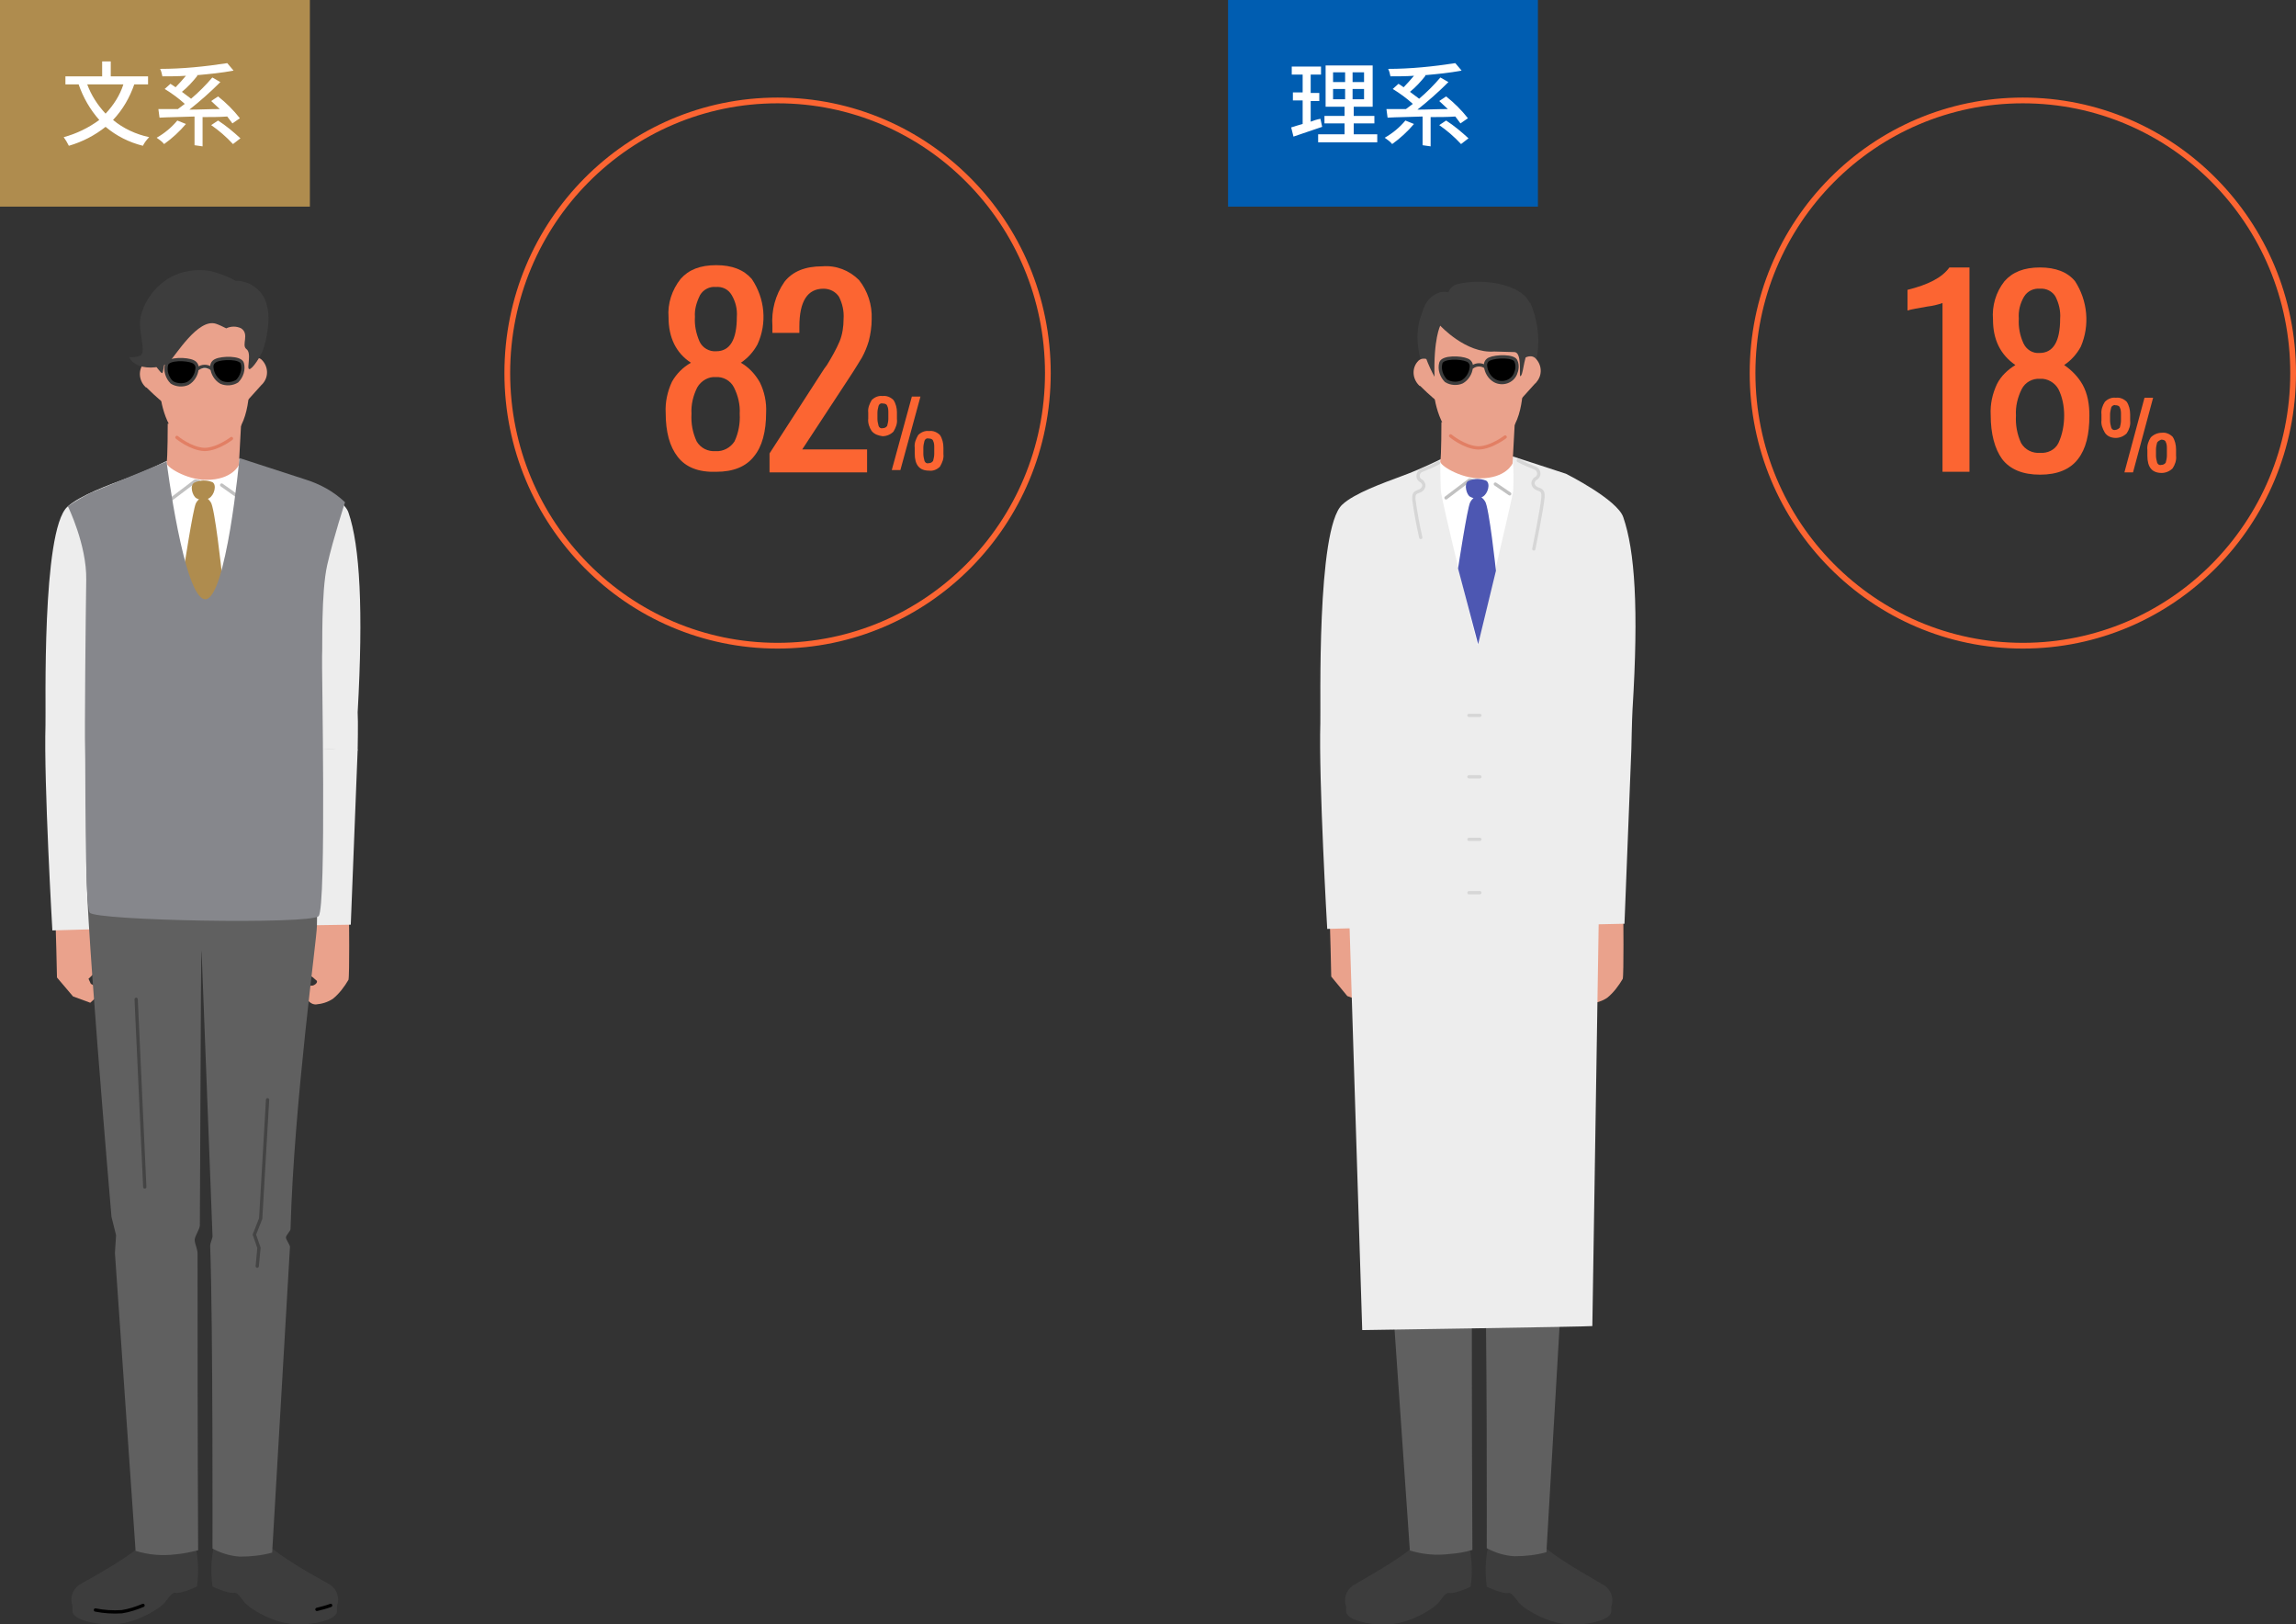 <?xml version="1.0" encoding="utf-8"?>
<!-- Generator: Adobe Illustrator 24.0.2, SVG Export Plug-In . SVG Version: 6.00 Build 0)  -->
<svg version="1.1" id="レイヤー_1" xmlns="http://www.w3.org/2000/svg" xmlns:xlink="http://www.w3.org/1999/xlink" x="0px"
	 y="0px" viewBox="0 0 400.1 283" style="enable-background:new 0 0 400.1 283;" xml:space="preserve">
<rect x="0" y="0" width="400.1" height="283" fill="#333333" stroke="none"/>
<style type="text/css">
	.st0{fill:#FC6532;}
	.st1{fill:none;}
	.st2{fill:none;stroke:#FC6532;}
	.st3{fill:#AF8C4E;}
	.st4{fill:#FFFFFF;}
	.st5{fill:#005DB1;}
	.st6{fill:#EAA28C;}
	.st7{fill:#EDEDED;}
	.st8{fill:#3D3D3D;}
	.st9{fill:none;stroke:#E27F64;stroke-width:0.57;stroke-linecap:round;stroke-miterlimit:10;}
	.st10{fill:#606060;}
	.st11{fill:none;stroke:#C1C1C1;stroke-width:0.57;stroke-linecap:round;stroke-miterlimit:10;}
	.st12{fill:none;stroke:#444444;stroke-width:0.57;stroke-linecap:round;stroke-miterlimit:10;}
	.st13{fill:none;stroke:#000000;stroke-width:0.57;stroke-linecap:round;stroke-miterlimit:10;}
	.st14{fill:none;stroke:#444444;stroke-width:0.57;stroke-linecap:round;stroke-linejoin:round;}
	.st15{fill:#606060;stroke:#444444;stroke-width:0.57;stroke-linecap:round;stroke-miterlimit:10;}
	.st16{fill:#86878C;}
	.st17{fill:#FFFFFF;stroke:#3D3D3D;stroke-width:0.57;stroke-linecap:round;stroke-miterlimit:10;}
	.st18{stroke:#3D3D3D;stroke-width:0.57;stroke-miterlimit:10;}
	.st19{fill:none;stroke:#444444;stroke-width:0.571;stroke-linecap:round;stroke-miterlimit:10;}
	.st20{fill:#606060;stroke:#444444;stroke-width:0.571;stroke-linecap:round;stroke-miterlimit:10;}
	.st21{fill:#4D57B2;}
	.st22{fill:none;stroke:#E27F64;stroke-width:0.571;stroke-linecap:round;stroke-miterlimit:10;}
	.st23{fill:none;stroke:#C1C1C1;stroke-width:0.571;stroke-linecap:round;stroke-miterlimit:10;}
	.st24{fill:none;stroke:#D6D6D6;stroke-width:0.57;stroke-linecap:round;stroke-miterlimit:10;}
	.st25{fill:none;stroke:#3D3D3D;stroke-width:0.571;stroke-linecap:round;stroke-miterlimit:10;}
	.st26{stroke:#3D3D3D;stroke-width:0.571;stroke-miterlimit:10;}
	.st27{fill:none;stroke:#D6D6D6;stroke-width:0.571;stroke-linecap:round;stroke-miterlimit:10;}
</style>
<g>
	<path id="_87_-ol" class="st0" d="M118.1,79.6c-1.4-1.8-2.1-4.3-2.1-7.7c-0.1-1.8,0.3-3.7,1.1-5.4c0.8-1.4,1.9-2.5,3.3-3.3
		c-2.6-1.7-3.9-4.4-3.9-7.9c-0.2-2.4,0.6-4.8,2.1-6.7c1.4-1.6,3.4-2.4,6.2-2.4c2.8,0,4.8,0.8,6.2,2.4c2.3,3.4,2.7,7.7,1,11.4
		c-0.7,1.3-1.7,2.4-2.9,3.2c1.4,0.8,2.5,2,3.3,3.4c0.8,1.6,1.2,3.5,1.1,5.3c0,3.3-0.7,5.9-2.1,7.6c-1.4,1.8-3.6,2.7-6.6,2.7
		C121.7,82.3,119.5,81.4,118.1,79.6z M121.5,67.5c-0.7,1.4-1.1,3-1,4.6c-0.1,1.7,0.2,3.3,0.9,4.8c0.7,1.2,2,1.8,3.3,1.7
		c1.3,0.1,2.6-0.6,3.3-1.7c0.7-1.5,1-3.2,0.9-4.8c0.1-1.6-0.3-3.2-1-4.6c-0.6-1.2-1.9-1.9-3.2-1.8C123.5,65.6,122.2,66.3,121.5,67.5
		L121.5,67.5z M122,51.4c-0.6,1.2-1,2.5-0.9,3.8c-0.1,1.5,0.2,2.9,0.8,4.3c0.5,1.1,1.7,1.8,2.9,1.7c2.4,0,3.6-2,3.6-6
		c0.1-1.3-0.2-2.6-0.9-3.8c-0.6-1-1.6-1.5-2.8-1.4C123.7,49.9,122.6,50.4,122,51.4L122,51.4z M159.4,79v-1c-0.1-0.8,0.2-1.5,0.6-2.2
		c0.5-0.5,1.2-0.8,1.9-0.7c0.7-0.1,1.4,0.2,1.9,0.7c0.4,0.6,0.6,1.4,0.6,2.2v1.1c0.1,0.8-0.2,1.5-0.6,2.2c-0.5,0.5-1.2,0.8-1.9,0.7
		C160.2,82,159.4,81,159.4,79L159.4,79z M161.1,76.8c-0.1,0.4-0.2,0.8-0.2,1.2v1.1c0,0.4,0.1,0.8,0.2,1.2c0.1,0.3,0.4,0.5,0.7,0.4
		c0.3,0,0.6-0.1,0.8-0.4c0.1-0.4,0.2-0.8,0.2-1.2v-1.1c0-0.4,0-0.8-0.2-1.2c-0.1-0.3-0.4-0.4-0.8-0.4
		C161.5,76.3,161.2,76.5,161.1,76.8L161.1,76.8z M155.4,81.9l3.5-12.8h1.5l-3.5,12.8H155.4z M151.9,75.1c-0.4-0.6-0.7-1.4-0.6-2.2
		v-1c-0.1-0.8,0.2-1.5,0.6-2.2c0.5-0.5,1.2-0.8,1.9-0.7c0.7-0.1,1.4,0.2,1.9,0.7c0.4,0.6,0.6,1.4,0.6,2.1V73
		c0.1,0.8-0.2,1.5-0.6,2.2c-0.5,0.5-1.2,0.8-1.9,0.8C153.1,75.9,152.4,75.7,151.9,75.1L151.9,75.1z M153.1,70.7
		c-0.1,0.4-0.2,0.8-0.2,1.2V73c0,0.4,0.1,0.8,0.2,1.2c0.1,0.3,0.4,0.5,0.7,0.4c0.3,0,0.6-0.1,0.8-0.4c0.1-0.4,0.2-0.8,0.2-1.2v-1.1
		c0-0.4,0-0.8-0.2-1.2c-0.1-0.3-0.4-0.4-0.8-0.4C153.5,70.2,153.2,70.4,153.1,70.7L153.1,70.7z"/>
	<g id="楕円形_1_のコピー_2" transform="translate(421.9 1882)">
		<ellipse class="st1" cx="-286.4" cy="-1817" rx="47.6" ry="48"/>
		<ellipse class="st2" cx="-286.4" cy="-1817" rx="47.1" ry="47.5"/>
	</g>
	<rect id="長方形_64_のコピー_11" y="0" class="st3" width="54" height="36"/>
	<path id="文系" class="st4" d="M11.1,23.9c2.2-0.6,4.3-1.6,6.2-3c-1.6-1.8-2.8-3.9-3.6-6.2h-2.3v-1.4h6.4v-2.6h1.5v2.6h6.5v1.4
		h-2.4c-0.8,2.3-2,4.4-3.7,6.2c1.8,1.5,4,2.5,6.3,3c-0.4,0.4-0.8,0.9-1.1,1.5c-2.4-0.6-4.6-1.7-6.5-3.3c-1.9,1.5-4,2.6-6.4,3.3
		C11.7,24.8,11.4,24.3,11.1,23.9z M18.4,19.8c1.4-1.5,2.5-3.2,3.1-5.1h-6.3C15.9,16.6,17,18.3,18.4,19.8L18.4,19.8z M33.9,25.3v-5
		c-2.3,0.1-4.5,0.1-6.1,0.2l-0.2-1.5c1,0,2.1,0,3.4,0c0.4-0.3,0.8-0.6,1.2-0.9c-1.1-1-2.2-1.8-3.5-2.6l1-0.9
		c0.3,0.2,0.6,0.4,0.9,0.6c0.6-0.6,1.2-1.3,1.8-2c-1.4,0.1-2.8,0.1-4.1,0.1c-0.1-0.5-0.2-0.9-0.4-1.3c3.9,0,7.8-0.4,11.7-1l1.1,1.3
		c-2.1,0.4-4.2,0.6-6.4,0.8l0.1,0.1c-0.8,1-1.7,2-2.7,2.8c0.5,0.4,1.1,0.8,1.6,1.2c1.3-1.1,2.6-2.4,3.7-3.7l1.4,0.8
		c-1.7,1.7-3.5,3.3-5.4,4.8c1.7,0,3.5-0.1,5.3-0.1c-0.5-0.5-1-0.9-1.5-1.4l1.2-0.8c1.4,1.1,2.7,2.4,3.8,3.8l-1.3,0.9
		c-0.3-0.4-0.6-0.8-0.9-1.2c-1.4,0.1-2.9,0.1-4.3,0.1v5.1L33.9,25.3z M27.3,24c1.4-0.8,2.6-1.8,3.6-3l1.5,0.6
		c-1.1,1.3-2.4,2.5-3.8,3.5C28.2,24.6,27.7,24.3,27.3,24L27.3,24z M36.8,21.8l1.2-0.8c1.4,0.9,2.7,2,3.9,3.1l-1.3,1
		C39.4,23.8,38.1,22.7,36.8,21.8L36.8,21.8z"/>
	<path id="_13_-ol" class="st0" d="M374.2,79.4v-1c-0.1-0.8,0.2-1.6,0.6-2.2c0.5-0.5,1.2-0.8,1.9-0.8c0.7-0.1,1.4,0.2,1.9,0.7
		c0.4,0.6,0.6,1.4,0.6,2.2v1.1c0.1,0.8-0.2,1.6-0.6,2.2c-0.5,0.5-1.2,0.8-1.9,0.8C375,82.4,374.2,81.4,374.2,79.4L374.2,79.4z
		 M375.9,77.1c-0.1,0.4-0.2,0.8-0.2,1.2v1.1c0,0.4,0.1,0.8,0.2,1.2c0.1,0.3,0.4,0.5,0.7,0.4c0.3,0,0.6-0.1,0.8-0.4
		c0.1-0.4,0.2-0.8,0.2-1.2v-1.2c0-0.4,0-0.8-0.2-1.2c-0.1-0.3-0.4-0.4-0.8-0.4C376.4,76.7,376.1,76.8,375.9,77.1L375.9,77.1z
		 M370.2,82.3l3.5-13h1.5l-3.5,13H370.2z M338.5,82.3V52.8c-0.9,0.3-1.7,0.5-2.6,0.6c-1.7,0.3-2.9,0.5-3.5,0.7v-3.6
		c3.6-0.9,6-2.1,7.3-3.9h3.5v35.6H338.5z M366.8,75.4c-0.4-0.7-0.7-1.4-0.6-2.2v-1c-0.1-0.8,0.2-1.6,0.6-2.2
		c0.5-0.5,1.2-0.8,1.9-0.7c0.7-0.1,1.4,0.2,1.9,0.7c0.4,0.6,0.6,1.4,0.6,2.2v1.1c0.1,0.8-0.2,1.6-0.6,2.2c-0.5,0.5-1.2,0.8-1.9,0.8
		C367.9,76.3,367.2,76,366.8,75.4L366.8,75.4z M367.9,71c-0.1,0.4-0.2,0.8-0.2,1.2v1.1c0,0.4,0.1,0.8,0.2,1.2
		c0.1,0.3,0.4,0.5,0.7,0.4c0.3,0,0.6-0.2,0.8-0.4c0.1-0.4,0.2-0.8,0.2-1.2v-1.1c0-0.4,0-0.8-0.2-1.2c-0.1-0.3-0.4-0.4-0.8-0.4
		C368.4,70.5,368,70.7,367.9,71L367.9,71z"/>
	<g id="楕円形_1_のコピー_3" transform="translate(638.9 1882)">
		<ellipse class="st1" cx="-286.4" cy="-1817" rx="47.6" ry="48"/>
		<ellipse class="st2" cx="-286.4" cy="-1817" rx="47.1" ry="47.5"/>
	</g>
	<rect id="長方形_64_のコピー_12" x="214" y="0" class="st5" width="54" height="36"/>
	<path id="理系" class="st4" d="M247.9,25.3v-5c-2.3,0.1-4.5,0.1-6.1,0.2l-0.2-1.5c1,0,2.1,0,3.4,0c0.4-0.3,0.8-0.6,1.2-0.9
		c-1.1-1-2.2-1.8-3.5-2.6l1-0.9c0.3,0.2,0.6,0.4,0.9,0.6c0.6-0.6,1.2-1.3,1.8-2c-1.4,0.1-2.8,0.1-4.1,0.1c-0.1-0.5-0.2-0.9-0.4-1.3
		c3.9,0,7.8-0.4,11.7-1l1.1,1.3c-2.1,0.4-4.2,0.6-6.4,0.8l0.1,0.1c-0.8,1-1.7,2-2.7,2.8c0.5,0.4,1.1,0.8,1.6,1.2
		c1.3-1.1,2.6-2.4,3.7-3.7l1.4,0.8c-1.7,1.7-3.5,3.3-5.4,4.8c1.7,0,3.5-0.1,5.3-0.1c-0.5-0.5-1-0.9-1.5-1.4l1.2-0.8
		c1.4,1.1,2.7,2.4,3.8,3.8l-1.3,0.9c-0.3-0.4-0.6-0.8-0.9-1.2c-1.4,0.1-2.9,0.1-4.3,0.1v5.1L247.9,25.3z M241.3,24
		c1.4-0.8,2.6-1.8,3.6-3l1.5,0.6c-1.1,1.3-2.4,2.5-3.8,3.5C242.2,24.6,241.7,24.3,241.3,24L241.3,24z M250.8,21.8l1.2-0.8
		c1.4,0.9,2.7,2,3.9,3.1l-1.3,1C253.4,23.8,252.1,22.7,250.8,21.8L250.8,21.8z M229.7,24.8v-1.4h4.6v-1.9h-3.5v-1.3h3.5v-1.6H231
		v-7.2h8.2v7.2h-3.3v1.6h3.6v1.3h-3.6v1.9h4.1v1.4H229.7z M235.7,17.3h2v-1.8h-2V17.3z M232.3,17.3h2.1v-1.8h-2.1V17.3z M235.7,14.3
		h2v-1.7h-2V14.3z M232.3,14.3h2.1v-1.7h-2.1V14.3z M225,22.2c0.6-0.2,1.3-0.4,2-0.6v-4.1h-1.7v-1.4h1.7V13h-1.9v-1.4h5.1V13h-1.8
		v3.2h1.5v1.4h-1.5v3.6c0.5-0.2,1.1-0.4,1.7-0.5l0.3,1.4c-1.7,0.6-3.6,1.2-5,1.7L225,22.2z"/>
	<g id="ベクトルスマートオブジェクト" transform="translate(-12.973 1447.709)">
		<path id="パス_77" class="st6" d="M73.8-1288.2c0,0,0.1,10.4-0.1,11.2c-0.7,1.2-1.6,2.4-2.7,3.3c-0.9,0.6-1.9,0.9-3,1
			c-0.7,0-1.3-0.5-1.6-1.1c-0.3-0.4-1.4-1.8-1.1-2c0.3-0.3,1.6-0.1,2.2-0.2c0.6-0.2,0.9-0.7,0.6-0.9c-0.3-0.2-0.8-0.9-1.6-0.9
			s0.6-7.6,0.6-7.6l1.1-2.5L73.8-1288.2z"/>
		<path id="パス_78" class="st7" d="M68.1-1317.3l7.2,0.2l-1.2,30.5l-6.8,0.1L68.1-1317.3z"/>
		<g id="グループ化_6">
			<path id="パス_79" class="st4" d="M38.2-1185.5l0.1,9.5l7.9,0.5l-0.5-10.3L38.2-1185.5z"/>
			<path id="パス_80" class="st8" d="M38.3-1179.4c-1.4,2.3-9.4,6.6-11.5,7.8c-1.2,0.8-1.7,2.3-1.2,3.7v0.9c0,1.2,2.6,2.1,5.8,2.3
				c2.1,0.1,4.2-0.3,6.2-1.2c0.9-0.4,1.7-0.8,2.6-1.4c0.5-0.3,1-0.7,1.5-1.2c0.5-0.6,1.2-1.8,1.8-1.7c1.2,0.2,3.8-1.1,3.8-1.1
				c0.4-2.9,0.2-5.9-0.7-8.7c-0.5,0.6-1.2,1.1-1.9,1.3c-1.1,0.5-2.3,0.8-3.5,1.1C39.6-1177.5,38.3-1177.6,38.3-1179.4z"/>
			<path id="パス_81" class="st8" d="M46-1180.4c0,0,0.5-0.1,0.6,0.5c0,0.7-0.2,1.3-0.6,2L46-1180.4z"/>
		</g>
		<g id="グループ化_7">
			<path id="パス_82" class="st4" d="M59.2-1185.5L59-1176l-7.9,0.5l0.5-10.3L59.2-1185.5z"/>
			<path id="パス_83" class="st8" d="M59-1179.4c1.4,2.3,9.4,6.6,11.5,7.8c1.2,0.8,1.7,2.3,1.2,3.7v0.9c0,1.2-2.6,2.1-5.8,2.3
				c-2.1,0.1-4.2-0.3-6.2-1.2c-0.9-0.4-1.7-0.8-2.6-1.4c-0.5-0.3-1-0.7-1.5-1.2c-0.5-0.6-1.2-1.8-1.8-1.7c-1.2,0.2-3.8-1.1-3.8-1.1
				c-0.4-2.9-0.2-5.9,0.7-8.7c0.5,0.6,1.2,1.1,1.9,1.3c1.1,0.5,2.3,0.8,3.5,1.1C57.7-1177.5,59-1177.6,59-1179.4z"/>
			<path id="パス_84" class="st8" d="M51.3-1180.4c0,0-0.5-0.1-0.6,0.5c0,0.7,0.2,1.3,0.6,2L51.3-1180.4z"/>
		</g>
		<path id="パス_85" class="st6" d="M28.8-1288.5l-1.9,0l-4.9-1.7c0,0,0.5,2.3,0.6,2.7c0.1,0.4,0.3,10.1,0.3,10.1l2.8,3.3l3,1.1
			l2.3-2.1l-2.2-1.2l-1.8-3.9c0,0,0.1,0.8,0.2,1.1s0.1,1.9,0.2,2.5c0.1,0.6,3.5-3,3.3-3.4s-1.1-5.1-1.1-5.1"/>
		<path id="パス_86" class="st7" d="M75.3-1317l-6.3-0.2l-0.9,21.6c-6.3,2.7-38.2,0.2-38.2,0.2c-0.1,0.1-0.5-0.2-0.5-0.2l-1-0.1
			l0.6,9.9l-6.9,0.2c0,0-1.5-25.7-1.2-35.8c0.1-2.7-0.7-33.8,3.8-38c2.2-2,7.2-3.8,10.4-5c3.3-1.2,6.7-2.9,6.7-2.9l12.7-0.5l9.2,3
			c0,0,9,3.3,10,6.4c2,5.8,2.6,17,1.6,34.8C75.4-1322.2,75.3-1317,75.3-1317z"/>
		<path id="パス_87" class="st4" d="M48.1-1364c-2-1.3-4-2.4-6.1-3.4c0,0,0,2.9,0.1,5.3s6.4,26.9,6.4,26.9s6-25.4,6.2-26.8
			c0.1-2,0.1-4-0.1-5.9c0,0-4.6,2.7-6.2,3.9L48.1-1364z"/>
		<path id="パス_88" class="st3" d="M48.4-1361.3c-0.5,0.3-1,0.7-1.3,1.3c-0.5,1-2.1,11.5-2.1,11.5l3.5,13.2l3.1-12.8
			c0,0-1.2-11.2-1.9-12.1C49.4-1360.7,48.9-1361.1,48.4-1361.3z"/>
		<path id="パス_89" class="st6" d="M42.2-1373.9c0,0,0,6.1-0.2,6.8s3.5,3,6.9,3c4.6,0,5.7-2.6,5.7-2.6l0.4-7.4L42.2-1373.9z"/>
		<path id="パス_90" class="st6" d="M40.7-1380.5c0,0,0.3,5.9,3.1,8.6c2.8,2.7,6.1,3.4,9.7,0.3c3.4-3,2.9-10.2,2.9-10.2
			s0.9-14.1-1.1-15s-12.9-1.5-13.9,0.1C40.4-1395,40.1-1385.8,40.7-1380.5z"/>
		<path id="パス_91" class="st6" d="M56.4-1384.9c0,0,1.2-0.9,2.1-0.2c1.2,1.1,1.4,3,0.2,4.3c-0.1,0.1-0.1,0.1-0.2,0.2
			c-1.6,1.8-2.8,3.1-2.8,3.1L56.4-1384.9z"/>
		<path id="パス_92" class="st6" d="M40.3-1384.6c0,0-1.2-0.8-2.1,0c-1.2,1.2-1.1,3.1,0.1,4.3c0.1,0.1,0.1,0.1,0.2,0.1
			c1.7,1.7,3.1,2.8,3.1,2.8L40.3-1384.6z"/>
		<path id="パス_93" class="st9" d="M43.8-1371.5c0,0,2.4,2,4.8,2.1c2.4,0,5.1-2.2,4.7-1.9"/>
		<path id="パス_94" class="st10" d="M60.4-1177.2c-1.8,0.5-3.7,0.7-5.6,0.7c-1.7-0.1-3.3-0.6-4.8-1.4c0,0,0.1-38.8-0.4-52.7
			c0-0.7,0.5-1.4,0.4-1.9l-1.9-49.6c-0.1,0.9-0.1,4.3-0.3,47.9c0,0.6-0.9,1.9-0.9,2.5c0,0.7,0.5,1.6,0.5,2.4c0,12.5,0,32.1,0.1,51.7
			c-1.3,0.3-2.6,0.6-3.9,0.7c-2.4,0.3-4.7,0.1-7-0.6l-3.6-51.9l0.2-3.1l-0.8-3.2c0,0-5.2-60.5-4.2-61.1s2.8,1,4.7,1.2
			c1.8,0.2,23,0.5,27.8,0.3c2.6-0.1,7-1.8,7.6-1.4s-0.1,5.3-0.1,10.3c0,2.2-4,30.9-4.6,52.8c0,0.4-0.8,1.1-0.8,1.5
			c0,0.4,0.8,1.4,0.7,1.7L60.4-1177.2z"/>
		<path id="パス_95" class="st11" d="M42.9-1360.8l4.1-3.1c0.2,0,0.4,0.1,0.6,0.1"/>
		<line id="線_8" class="st11" x1="51.6" y1="-1363.2" x2="54" y2="-1361.5"/>
		<line id="線_9" class="st12" x1="48.8" y1="-1322.9" x2="47" y2="-1322.9"/>
		<line id="線_10" class="st12" x1="48.8" y1="-1315.5" x2="47" y2="-1315.5"/>
		<path id="パス_96" class="st3" d="M47.2-1360.9c0.7,0.4,1.5,0.4,2.2,0c0.9-0.5,1.4-2.3,0.6-2.8c-1-0.4-2.2-0.4-3.2,0.1
			C46-1363.1,46.5-1361.3,47.2-1360.9z"/>
		<path id="パス_97" class="st13" d="M29.6-1167.2c1.5,0.3,3,0.4,4.6,0.3c1.3-0.2,2.5-0.6,3.7-1.1"/>
		<path id="パス_98" class="st14" d="M47.6-1337l0.8,2.9l0.9-3.3"/>
		<line id="線_11" class="st12" x1="36.7" y1="-1273.6" x2="38.2" y2="-1240.9"/>
		<path id="パス_99" class="st15" d="M59.6-1256.1l-1.2,20.7l-1.1,2.8l0.8,2.3l-0.3,3.2"/>
		<path id="パス_100" class="st13" d="M70.6-1168c-0.8,0.3-1.6,0.5-2.4,0.7"/>
		<path id="パス_101" class="st8" d="M54-1398.8c2.6,0,5,1.8,5.5,4.4c0.7,2.5-0.2,6.1-0.6,7.4s-2,3.7-2.5,3.6s0.5-2.8-0.5-3.5
			c-0.9-0.7,0.6-2.6-0.9-3.6c-0.8-0.4-1.8-0.4-2.6,0c-0.6-0.3-1.2-0.6-1.8-0.8c-3.1-1-7,5.5-8.1,6.6c-1.1,1.1-3.8,1.3-5.3,0.7
			s-1.7-1.5-1.7-1.5c0.6,0.1,1.2,0,1.8-0.2c1.4-0.4-0.4-4.4,0.2-6.9c0.7-2.8,2.5-5.2,5-6.7c2.1-1.2,4.6-1.6,7.1-1.2
			C51.1-1400.1,52.6-1399.6,54-1398.8z"/>
		<path id="パス_102" class="st8" d="M40-1384.1c0,0,1,1.4,1.2,1.4c0.2,0.1,0.4-1.7,0.4-1.7L40-1384.1z"/>
		<path id="パス_103" class="st16" d="M24.8-1359.5c0,0,3.3,6.7,3.2,12.8s-0.3,27.1-0.2,29.4c0.1,2.3-0.1,27.1,0.8,28.6
			c1,1.4,38.5,2.1,39.9,0.6c1.4-1.6,0.5-44.3,0.6-45.4c0.1-1.1-0.2-11,0.9-15.8c1.1-4.8,3.1-10.9,3.1-10.9c-2-1.9-4.4-3.2-7-4
			c-3.4-1.1-11.4-3.7-11.4-3.7s-2.3,24.8-6,24.6s-6.7-24-6.7-24s-11.9,4.9-13.3,5.5C27.3-1361.1,26-1360.3,24.8-1359.5z"/>
		<path id="パス_104" class="st17" d="M47.5-1383.5c0.7-0.5,1.6-0.5,2.3,0"/>
		<path id="パス_105" class="st18" d="M50.6-1384.9c-0.5,0.2-0.8,0.7-0.7,1.3c0.1,1,0.7,2,1.6,2.5c0.9,0.4,2,0.3,2.8-0.2
			c0.8-0.8,1.2-2,0.9-3.1C54.9-1385.5,51.6-1385.4,50.6-1384.9z"/>
		<path id="パス_106" class="st18" d="M46.6-1384.7c0.5,0.2,0.8,0.7,0.7,1.3c-0.1,1-0.7,2-1.6,2.5c-0.9,0.4-2,0.3-2.8-0.2
			c-0.8-0.8-1.2-2-0.9-3.1C42.3-1385.3,45.6-1385.2,46.6-1384.7z"/>
	</g>
	<g id="ベクトルスマートオブジェクト-2" transform="translate(138.38 1446.942)">
		<path id="パス_107" class="st8" d="M128.2-1394.4c1.3,2.9,1.8,6.2,1.3,9.3c-0.6,3.3-2.5,3.8-2.5,3.8l-1.6,0.3L128.2-1394.4z"/>
		<path id="パス_108" class="st8" d="M109.9-1393.3c0,0-2.3,3.3-0.7,9.1c0.9,3.3,1.8,3,1.8,3l1.6,0.3L109.9-1393.3z"/>
		<g id="グループ化_8">
			<path id="パス_109" class="st4" d="M108.8-1184.8l0.1,9.5l7.9,0.5l-0.5-10.3L108.8-1184.8z"/>
			<path id="パス_110" class="st8" d="M108.9-1178.6c-1.4,2.3-9.4,6.6-11.5,7.9c-1.2,0.8-1.7,2.3-1.2,3.7v0.8
				c0,1.2,2.6,2.1,5.8,2.3c2.1,0.1,4.2-0.3,6.2-1.2c0.9-0.4,1.7-0.8,2.6-1.4c0.5-0.3,1-0.7,1.5-1.2c0.5-0.6,1.2-1.8,1.8-1.7
				c1.2,0.2,3.8-1.1,3.8-1.1c0.4-2.9,0.2-5.9-0.7-8.7c-0.5,0.6-1.2,1.1-1.9,1.3c-1.1,0.5-2.3,0.8-3.5,1.1
				C110.2-1176.7,109-1176.9,108.9-1178.6z"/>
			<path id="パス_111" class="st8" d="M116.6-1179.7c0,0,0.5-0.1,0.6,0.5c0,0.7-0.2,1.4-0.6,2L116.6-1179.7z"/>
		</g>
		<g id="グループ化_9">
			<path id="パス_112" class="st4" d="M129.8-1184.8l-0.1,9.5l-7.9,0.5l0.5-10.3L129.8-1184.8z"/>
			<path id="パス_113" class="st8" d="M129.7-1178.6c1.4,2.3,9.4,6.6,11.5,7.9c1.2,0.8,1.7,2.3,1.2,3.7v0.8c0,1.2-2.6,2.1-5.8,2.3
				c-2.1,0.1-4.2-0.3-6.2-1.2c-0.9-0.4-1.7-0.8-2.6-1.4c-0.5-0.3-1-0.7-1.5-1.2c-0.5-0.6-1.2-1.8-1.8-1.7c-1.2,0.2-3.8-1.1-3.8-1.1
				c-0.4-2.9-0.2-5.9,0.7-8.7c0.5,0.6,1.2,1.1,1.9,1.3c1.1,0.5,2.3,0.8,3.5,1.1C128.4-1176.7,129.7-1176.9,129.7-1178.6z"/>
			<path id="パス_114" class="st8" d="M122-1179.7c0,0-0.5-0.1-0.6,0.5c0,0.7,0.2,1.4,0.6,2L122-1179.7z"/>
		</g>
		<path id="パス_115" class="st10" d="M131.1-1176.5c-1.8,0.5-3.7,0.7-5.6,0.7c-1.7-0.1-3.3-0.6-4.8-1.4c0,0,0.1-38.9-0.4-52.8
			c0-0.7,0.5-1.4,0.4-1.9l-1.9-49.7c-0.1,0.9-0.1,4.3-0.3,48c0,0.6-0.9,1.9-0.9,2.5c0,0.7,0.5,1.6,0.5,2.4c0,12.5,0,32.2,0.1,51.8
			c-1.3,0.4-2.6,0.6-3.9,0.7c-2.4,0.3-4.7,0.1-7-0.6l-3.6-52l0.2-3.1l-0.8-3.2c0,0-5.2-60.6-4.2-61.1c1-0.5,2.8,1,4.7,1.2
			c1.8,0.2,23,0.5,27.8,0.3c2.6-0.1,7-1.8,7.6-1.4s-0.1,5.3-0.1,10.3c0,2.2-4,30.9-4.6,52.8c0,0.4-0.8,1.1-0.8,1.5
			c0,0.4,0.8,1.4,0.7,1.7L131.1-1176.5z"/>
		<line id="線_12" class="st19" x1="107.3" y1="-1272.9" x2="108.9" y2="-1240.2"/>
		<path id="パス_116" class="st20" d="M130.2-1255.4l-1.2,20.7l-1.1,2.8l0.8,2.3l-0.3,3.2"/>
		<path id="パス_117" class="st6" d="M144.5-1287.6c0,0,0.1,10.4-0.1,11.2c-0.7,1.2-1.6,2.4-2.7,3.3c-0.9,0.6-1.9,0.9-3,1
			c-0.7,0-1.3-0.5-1.6-1.1c-0.3-0.4-1.4-1.8-1.1-2s1.6-0.1,2.2-0.2c0.6-0.2,0.9-0.7,0.6-0.9s-0.8-0.9-1.6-0.9s0.6-7.6,0.6-7.6
			l1.1-2.5L144.5-1287.6z"/>
		<path id="パス_118" class="st6" d="M99.5-1287.9l-1.9,0l-4.9-1.7c0,0,0.5,2.3,0.6,2.7s0.3,10.1,0.3,10.1l2.8,3.4l3,1.1l2.3-2.1
			l-2.2-1.2l-1.8-3.9c0,0,0.1,0.8,0.2,1.1c0,0.3,0.1,1.9,0.2,2.5c0.1,0.6,3.5-3,3.3-3.4s-1.1-5.1-1.1-5.1"/>
		<path id="パス_119" class="st7" d="M144.5-1356.8c-1-3.1-10-7.6-10-7.6l-9.2-3l-12.7,0.5c0,0-3.4,1.7-6.7,2.9
			c-3.2,1.2-8.3,3-10.4,5c-4.5,4.2-3.7,35.3-3.8,38c-0.3,10.1,1.2,35.9,1.2,35.9l3.9-0.1l2.2,70c0,0,40-0.6,40.1-0.7l1.1-70l4.5-0.1
			l1.2-30.5l0,0c0,0,0.1-5.2,0.2-6.8C147.2-1341,146.5-1351,144.5-1356.8z"/>
		<path id="パス_120" class="st4" d="M118.7-1363.4c-2-1.3-4-2.4-6.1-3.4c0,0,0,2.9,0.1,5.3c0.2,2.4,6.4,27,6.4,27
			s6-25.4,6.2-26.8c0.1-2,0.1-4-0.1-5.9c0,0-4.6,2.7-6.2,3.9L118.7-1363.4z"/>
		<path id="パス_121" class="st21" d="M119.1-1360.7c-0.5,0.3-1,0.7-1.3,1.3c-0.5,1-2.1,11.5-2.1,11.5l3.5,13.2l3.1-12.8
			c0,0-1.2-11.2-1.9-12.1C120.1-1360.1,119.6-1360.5,119.1-1360.7z"/>
		<path id="パス_122" class="st6" d="M112.8-1373.4c0,0,0,6.1-0.2,6.8c-0.2,0.7,3.5,3,6.9,3c4.6,0,5.7-2.6,5.7-2.6l0.4-7.4
			L112.8-1373.4z"/>
		<path id="パス_123" class="st6" d="M111.3-1379.9c0,0,0.3,5.9,3.1,8.6s6.1,3.5,9.7,0.3c3.4-3,2.9-10.2,2.9-10.2
			s0.9-11.8-1.1-12.7s-12.9-1.5-13.9,0.1S110.7-1385.3,111.3-1379.9z"/>
		<path id="パス_124" class="st6" d="M127-1384.4c0,0,1.2-0.9,2.1-0.2c1.2,1.1,1.4,3,0.2,4.3c0,0.1-0.1,0.1-0.2,0.2
			c-1.6,1.8-2.8,3.1-2.8,3.1L127-1384.4z"/>
		<path id="パス_125" class="st6" d="M110.9-1384.1c0,0-1.2-0.8-2.1,0c-1.2,1.2-1.1,3.1,0.1,4.3c0.1,0.1,0.1,0.1,0.2,0.1
			c1.7,1.7,3.1,2.8,3.1,2.8L110.9-1384.1z"/>
		<path id="パス_126" class="st22" d="M114.4-1371c0,0,2.4,2,4.8,2.1c2.4,0,5.1-2.2,4.7-1.9"/>
		<path id="パス_127" class="st23" d="M113.6-1360.2l4.1-3.1c0.2,0,0.4,0.1,0.6,0.1"/>
		<line id="線_13" class="st23" x1="122.2" y1="-1362.6" x2="124.7" y2="-1360.9"/>
		<line id="線_14" class="st24" x1="119.5" y1="-1322.3" x2="117.6" y2="-1322.3"/>
		<line id="線_15" class="st24" x1="119.5" y1="-1311.6" x2="117.6" y2="-1311.6"/>
		<line id="線_16" class="st24" x1="119.5" y1="-1300.7" x2="117.6" y2="-1300.7"/>
		<line id="線_17" class="st24" x1="119.5" y1="-1291.4" x2="117.6" y2="-1291.4"/>
		<path id="パス_128" class="st21" d="M117.8-1360.4c0.7,0.4,1.5,0.4,2.2,0c0.9-0.5,1.4-2.3,0.6-2.8c-1-0.4-2.2-0.4-3.2,0.1
			C116.7-1362.5,117.2-1360.7,117.8-1360.4z"/>
		<path id="パス_129" class="st25" d="M118.2-1383c0.7-0.5,1.6-0.5,2.3,0"/>
		<path id="パス_130" class="st26" d="M121.2-1384.4c-0.5,0.2-0.8,0.7-0.7,1.3c0.1,1,0.7,2,1.6,2.5c1.3,0.7,3,0.2,3.6-1.2
			c0.3-0.7,0.4-1.5,0.1-2.2C125.5-1385,122.3-1384.9,121.2-1384.4z"/>
		<path id="パス_131" class="st26" d="M117.3-1384.2c0.5,0.2,0.8,0.7,0.7,1.3c-0.1,1-0.7,2-1.6,2.5c-0.9,0.4-2,0.3-2.8-0.2
			c-0.8-0.8-1.2-2-0.9-3.1C113-1384.8,116.2-1384.7,117.3-1384.2z"/>
		<path id="パス_132" class="st8" d="M122-1385.7c-4.9,0.4-9.4-4.5-9.4-4.5s-1.2,2.3-1,8.9c0,0-2.3-4-2.4-7.3
			c-0.1-3.3,0.3-6,2.8-7.2c0.6-0.3,1.3-0.4,2-0.2c0.3-0.8,1-1.4,1.9-1.5c3.3-0.8,8.9-0.3,11.4,2.1c2.5,2.4,1.6,7.7,0.8,9.1
			c-1.1,2.1-1,4.9-1.6,4.9c-0.1-0.7,0.3-4.2-1-4.2L122-1385.7z"/>
		<path id="パス_133" class="st27" d="M128.9-1351.3c0,0,1.4-6.8,1.6-9c0.1-1.4-0.5-1.2-1.2-1.6c-0.5-0.3-0.7-0.9-0.4-1.3
			c0.1-0.2,0.2-0.3,0.4-0.4l0,0c0.5-0.3,0.6-0.9,0.3-1.4c-0.1-0.2-0.3-0.3-0.5-0.4c-1-0.4-2-0.8-2.9-1.3"/>
		<path id="パス_134" class="st27" d="M109.2-1353.3c-0.5-2.2-0.9-4.4-1.2-6.6c-0.1-1.4,0.5-1.2,1.2-1.6c0.5-0.3,0.7-0.9,0.4-1.3
			c-0.1-0.2-0.2-0.3-0.4-0.4l0,0c-0.5-0.3-0.6-0.9-0.3-1.4c0.1-0.2,0.3-0.3,0.5-0.4c1-0.4,2-0.8,2.9-1.3"/>
	</g>
	<path id="_21名-ol" class="st0" d="M134.1,82.3v-3.3l9.1-14.1c0.3-0.5,0.6-0.9,0.9-1.3c0.8-1.3,1.6-2.7,2.2-4.1
		c0.5-1.2,0.7-2.6,0.7-3.9c0.1-1.4-0.2-2.7-0.8-3.9c-0.6-0.9-1.6-1.4-2.7-1.4c-2.8,0-4.2,2.2-4.2,6.6V58h-4.7v-1.2
		c-0.2-2.7,0.5-5.4,2.1-7.7c1.4-1.8,3.6-2.7,6.6-2.7c2.4-0.2,4.7,0.7,6.4,2.4c1.5,1.9,2.3,4.3,2.2,6.8c0,1.3-0.2,2.6-0.5,3.8
		c-0.3,1-0.7,2-1.2,2.9c-0.5,0.8-1.2,2-2.2,3.5l-8.2,12.5h11.3v4L134.1,82.3z"/>
	<path class="st0" d="M362.9,67c-0.8-1.4-1.9-2.5-3.2-3.4c1.2-0.8,2.2-1.9,2.9-3.2c1.6-3.7,1.2-8-1-11.4c-1.3-1.6-3.4-2.4-6.1-2.4
		c-2.8,0-4.8,0.8-6.2,2.4c-1.5,1.9-2.2,4.3-2,6.7c0,3.5,1.3,6.1,3.9,7.9c-1.3,0.8-2.5,1.9-3.2,3.3c-0.8,1.7-1.2,3.5-1.1,5.4
		c0,3.3,0.7,5.9,2,7.7c1.4,1.8,3.6,2.7,6.6,2.7c3,0,5.2-0.9,6.6-2.7c1.4-1.8,2-4.3,2-7.6C364.1,70.5,363.8,68.6,362.9,67z
		 M352.7,51.7L352.7,51.7c0.6-1,1.7-1.5,2.8-1.4c1.1-0.1,2.2,0.5,2.7,1.4c0.6,1.2,0.9,2.5,0.8,3.8c0,4-1.2,6-3.6,6
		c-1.2,0.1-2.3-0.6-2.8-1.7c-0.6-1.3-0.9-2.8-0.8-4.3C351.7,54.2,352,52.9,352.7,51.7z M358.7,77.2c-0.6,1.2-1.9,1.8-3.2,1.7
		c-1.3,0.1-2.6-0.5-3.3-1.7c-0.7-1.5-1-3.2-0.9-4.8c-0.1-1.6,0.3-3.2,1-4.6h0c0.6-1.2,1.9-1.9,3.2-1.8c1.3-0.1,2.6,0.7,3.2,1.8
		c0.7,1.4,1,3,1,4.6C359.7,74,359.4,75.7,358.7,77.2z"/>
</g>
</svg>
